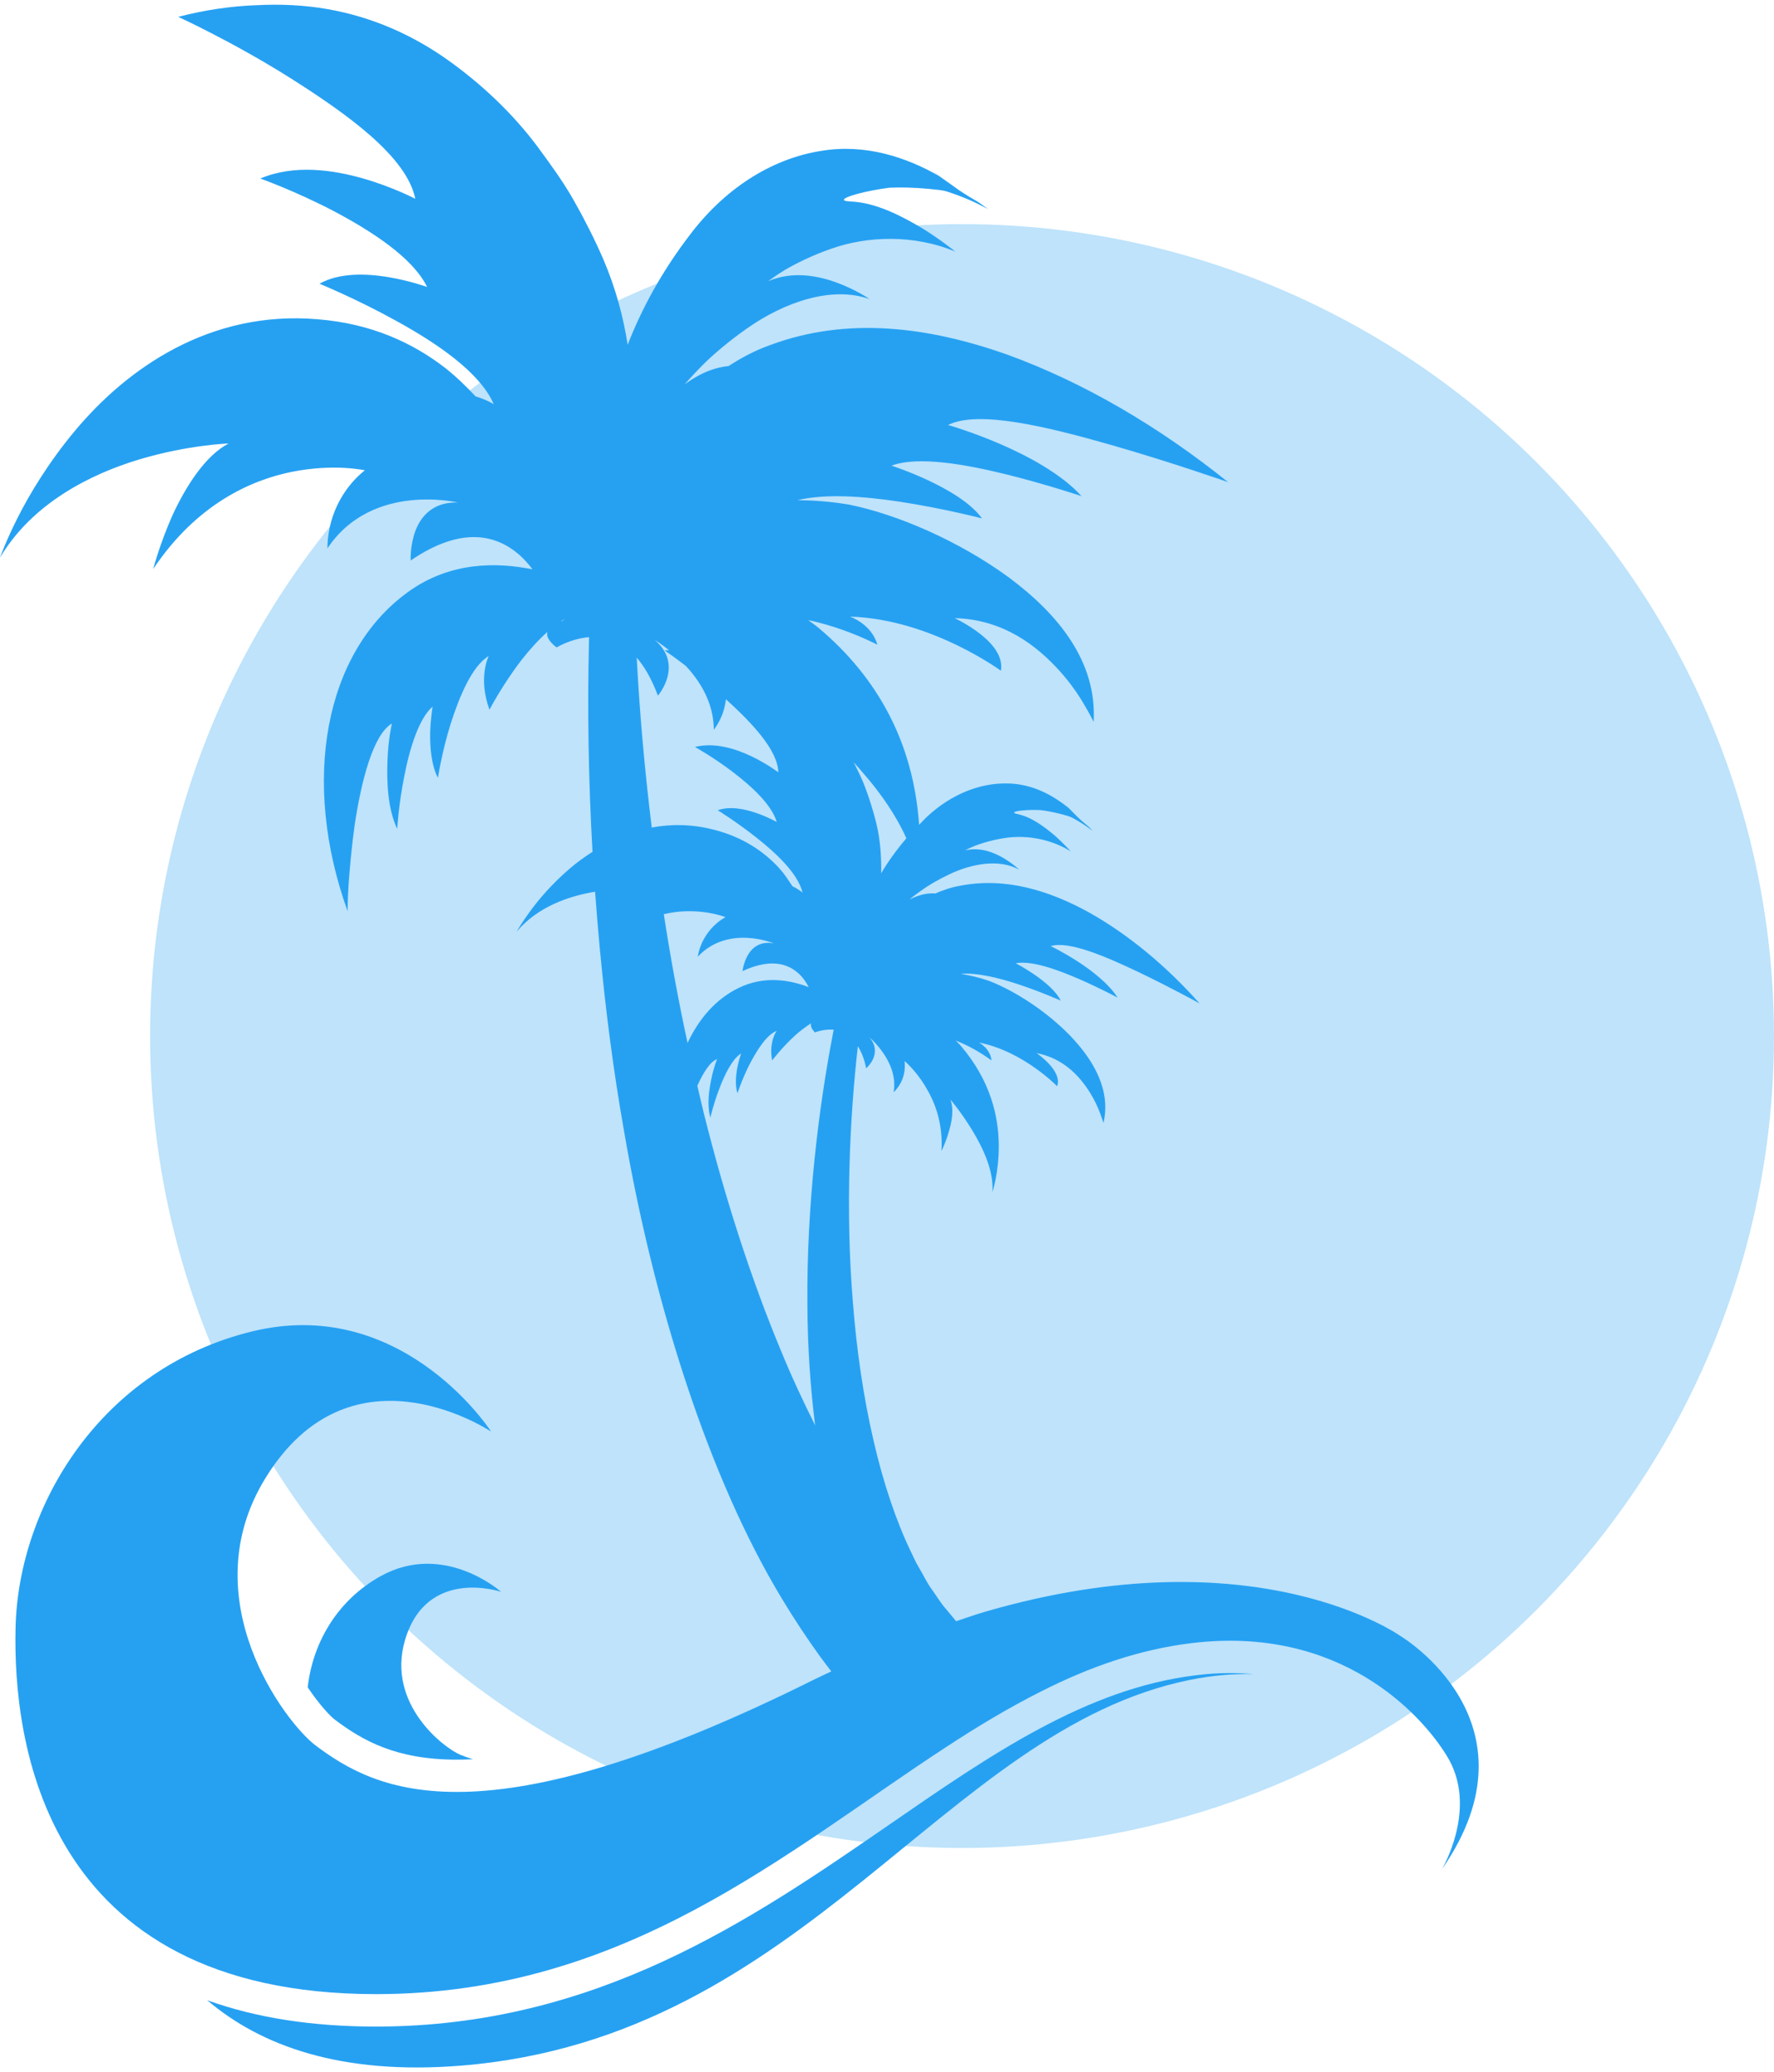 <?xml version="1.0" encoding="utf-8"?>
<!-- Generator: Adobe Illustrator 16.0.0, SVG Export Plug-In . SVG Version: 6.00 Build 0)  -->
<!DOCTYPE svg PUBLIC "-//W3C//DTD SVG 1.1//EN" "http://www.w3.org/Graphics/SVG/1.1/DTD/svg11.dtd">
<svg version="1.1" id="Calque_1" xmlns="http://www.w3.org/2000/svg" xmlns:xlink="http://www.w3.org/1999/xlink" x="0px" y="0px"
	 width="27.396px" height="32px" viewBox="0 0 27.396 32" enable-background="new 0 0 27.396 32" xml:space="preserve">
<g>
	<g opacity="0.3">
		<circle fill="#26A1F2" cx="14.857" cy="16" r="12.539"/>
	</g>
	<g>
		<path fill="#26A1F2" d="M14.187,2.449c0.017,0.016,0.041,0.038,0.064,0.058c-0.039-0.034-0.07-0.063-0.096-0.087
			C14.166,2.43,14.173,2.437,14.187,2.449z"/>
		<path fill="#26A1F2" d="M14.155,2.419c-0.055-0.051-0.092-0.086-0.092-0.086S14.101,2.369,14.155,2.419z"/>
		<path fill="#26A1F2" d="M14.279,2.533c0.002,0.001,0.005,0.004,0.007,0.005c-0.015-0.012-0.023-0.021-0.035-0.031
			C14.263,2.517,14.267,2.522,14.279,2.533z"/>
		<path fill="#26A1F2" d="M14.502,2.715c0.009,0.007,0.015,0.013,0.023,0.02c0.015,0.011,0.029,0.021,0.045,0.032
			C14.548,2.749,14.521,2.731,14.502,2.715z"/>
		<path fill="#26A1F2" d="M14.463,2.687c0.012,0.008,0.027,0.02,0.039,0.028c-0.082-0.063-0.157-0.125-0.216-0.177
			C14.334,2.58,14.391,2.628,14.463,2.687z"/>
		<path fill="#26A1F2" d="M16.485,12.458c0.005,0.005,0.012,0.012,0.017,0.018c-0.039-0.042-0.074-0.083-0.103-0.117
			C16.423,12.387,16.45,12.419,16.485,12.458z"/>
		<path fill="#26A1F2" d="M16.502,12.476c0.005,0.005,0.008,0.009,0.013,0.014c0.009,0.008,0.017,0.017,0.024,0.025
			C16.528,12.502,16.514,12.488,16.502,12.476z"/>
		<path fill="#26A1F2" d="M16.339,12.282c-0.024-0.032-0.041-0.055-0.041-0.055S16.314,12.25,16.339,12.282z"/>
		<path fill="#26A1F2" d="M16.354,12.302c0.01,0.012,0.022,0.028,0.035,0.044c-0.021-0.026-0.037-0.047-0.051-0.065
			C16.345,12.289,16.348,12.293,16.354,12.302z"/>
		<polygon fill="#26A1F2" points="16.397,12.357 16.399,12.359 16.39,12.347 		"/>
		<path fill="#26A1F2" d="M21.637,25.272c0,0-2.225-1.606-6.431-0.379c-0.143,0.041-0.295,0.096-0.441,0.144
			c-0.016-0.02-0.031-0.04-0.05-0.061c-0.047-0.056-0.1-0.12-0.155-0.186c-0.023-0.033-0.048-0.064-0.071-0.1
			c-0.027-0.042-0.058-0.086-0.089-0.13c-0.06-0.079-0.11-0.175-0.166-0.276c-0.029-0.052-0.058-0.103-0.088-0.155
			c-0.028-0.055-0.053-0.113-0.082-0.172c-0.223-0.463-0.424-1.055-0.575-1.715c-0.153-0.658-0.26-1.386-0.317-2.12
			c-0.119-1.424-0.049-2.87,0.076-3.966c0.052,0.086,0.099,0.191,0.128,0.342c0,0,0.067-0.057,0.107-0.144
			c0.038-0.087,0.053-0.206-0.056-0.334c0,0,0.111,0.093,0.214,0.244c0.105,0.152,0.199,0.361,0.16,0.603
			c0,0,0.049-0.042,0.097-0.123c0.047-0.081,0.089-0.2,0.072-0.357c0,0,0.162,0.134,0.31,0.373c0.072,0.119,0.148,0.265,0.197,0.435
			c0.048,0.169,0.076,0.362,0.062,0.58c0,0,0.062-0.121,0.108-0.28c0.051-0.159,0.088-0.355,0.031-0.514
			c0,0,0.175,0.205,0.341,0.482c0.169,0.279,0.33,0.627,0.307,0.947c0,0,0.104-0.31,0.098-0.739
			c-0.006-0.431-0.125-0.981-0.587-1.521c-0.024-0.029-0.051-0.053-0.077-0.08c0.103,0.04,0.199,0.087,0.281,0.133
			c0.163,0.091,0.271,0.174,0.271,0.174c-0.019-0.186-0.193-0.277-0.193-0.277c0.357,0.072,0.658,0.245,0.869,0.395
			c0.21,0.149,0.338,0.28,0.338,0.28c0.042-0.121-0.035-0.246-0.125-0.344c-0.091-0.098-0.193-0.168-0.193-0.168
			c0.415,0.081,0.662,0.354,0.82,0.603c0.078,0.125,0.131,0.244,0.163,0.331c0.033,0.088,0.05,0.145,0.05,0.145
			c0.115-0.501-0.142-0.958-0.512-1.345c-0.376-0.388-0.869-0.701-1.258-0.85c-0.148-0.052-0.292-0.083-0.433-0.108
			c0.25-0.019,0.576,0.06,0.868,0.155c0.368,0.121,0.675,0.259,0.675,0.259c-0.074-0.15-0.25-0.294-0.403-0.4
			c-0.155-0.106-0.291-0.177-0.291-0.177c0.242-0.046,0.633,0.095,0.967,0.239c0.332,0.145,0.605,0.291,0.605,0.291
			c-0.141-0.219-0.401-0.419-0.624-0.563c-0.222-0.143-0.409-0.232-0.409-0.232c0.279-0.086,0.847,0.159,1.352,0.399
			c0.502,0.24,0.947,0.486,0.947,0.486c-0.506-0.568-1.08-1.051-1.7-1.401c-0.617-0.341-1.296-0.554-2.003-0.415
			c-0.136,0.024-0.259,0.067-0.377,0.118c-0.106-0.008-0.236,0.011-0.399,0.093c0,0,0.066-0.057,0.175-0.134
			c0.108-0.079,0.267-0.173,0.438-0.254c0.347-0.166,0.774-0.243,1.079-0.073c0,0-0.098-0.096-0.25-0.184
			c-0.151-0.087-0.359-0.167-0.585-0.113c0,0,0.061-0.034,0.163-0.075c0.104-0.039,0.25-0.083,0.413-0.11
			c0.329-0.06,0.729-0.005,1.055,0.199c0,0-0.103-0.118-0.252-0.249c-0.15-0.126-0.347-0.278-0.563-0.325
			c-0.108-0.022-0.057-0.045,0.083-0.058c0.069-0.006,0.159-0.009,0.263-0.005c0.102,0.012,0.216,0.035,0.329,0.064
			c0.057,0.018,0.114,0.027,0.168,0.056c0.054,0.029,0.106,0.059,0.156,0.091s0.098,0.066,0.143,0.101
			c0.005,0.003,0.015,0.012,0.014,0.01l-0.03-0.031c-0.021-0.021-0.042-0.044-0.059-0.055c-0.035-0.029-0.068-0.058-0.1-0.086
			c-0.045-0.041-0.082-0.079-0.119-0.118c-0.01-0.008-0.018-0.017-0.027-0.026c0.002,0.002,0.005,0.004,0.007,0.006
			c-0.01-0.011-0.022-0.021-0.031-0.031c-0.004-0.004-0.008-0.008-0.012-0.012c-0.248-0.202-0.576-0.382-0.968-0.38
			c-0.388-0.004-0.831,0.151-1.223,0.517c-0.043,0.04-0.079,0.081-0.119,0.122c-0.012-0.161-0.031-0.338-0.066-0.527
			c-0.138-0.759-0.512-1.696-1.486-2.514c-0.054-0.045-0.107-0.08-0.16-0.12c0.192,0.039,0.377,0.096,0.536,0.152
			c0.313,0.113,0.531,0.227,0.531,0.227c-0.09-0.322-0.424-0.434-0.424-0.434c0.654,0.022,1.235,0.24,1.653,0.441
			c0.415,0.202,0.679,0.395,0.679,0.395c0.038-0.225-0.134-0.423-0.323-0.571c-0.189-0.147-0.39-0.241-0.39-0.241
			c0.756,0.02,1.273,0.43,1.627,0.823c0.176,0.197,0.304,0.392,0.387,0.537c0.085,0.145,0.131,0.242,0.131,0.242
			c0.054-0.921-0.534-1.652-1.303-2.226c-0.78-0.573-1.742-0.982-2.473-1.129c-0.278-0.047-0.542-0.066-0.795-0.069
			c0.436-0.105,1.036-0.058,1.577,0.024c0.687,0.105,1.27,0.258,1.27,0.258c-0.175-0.243-0.529-0.446-0.831-0.588
			c-0.305-0.143-0.567-0.227-0.567-0.227c0.415-0.153,1.147-0.019,1.778,0.136c0.63,0.157,1.157,0.335,1.157,0.335
			c-0.313-0.346-0.834-0.623-1.27-0.811c-0.434-0.186-0.791-0.288-0.791-0.288c0.469-0.235,1.543,0.03,2.506,0.305
			c0.96,0.275,1.819,0.578,1.819,0.578c-1.063-0.853-2.221-1.538-3.42-1.973c-1.19-0.419-2.454-0.595-3.663-0.14
			c-0.232,0.083-0.438,0.195-0.631,0.32c-0.189,0.018-0.415,0.089-0.678,0.283c0,0,0.101-0.12,0.269-0.29s0.42-0.383,0.7-0.579
			c0.564-0.395,1.297-0.658,1.886-0.448c0,0-0.201-0.141-0.497-0.251c-0.293-0.108-0.684-0.189-1.067-0.026
			c0,0,0.098-0.077,0.267-0.18c0.173-0.099,0.417-0.221,0.697-0.318c0.563-0.202,1.288-0.225,1.923,0.041
			c0,0-0.215-0.178-0.519-0.366c-0.304-0.178-0.696-0.389-1.09-0.407c-0.198-0.007-0.114-0.063,0.128-0.126
			c0.121-0.031,0.281-0.063,0.463-0.087c0.186-0.009,0.392-0.002,0.602,0.017c0.104,0.014,0.211,0.013,0.313,0.05
			C14.753,3,14.854,3.038,14.952,3.08c0.098,0.042,0.192,0.088,0.282,0.136c0.008,0.004,0.028,0.016,0.026,0.014l-0.064-0.046
			c-0.042-0.03-0.087-0.065-0.118-0.081c-0.071-0.04-0.138-0.081-0.201-0.122c-0.08-0.051-0.146-0.101-0.215-0.15
			c-0.03-0.021-0.062-0.043-0.092-0.065c0.005,0.003,0.01,0.007,0.015,0.011c-0.019-0.014-0.041-0.028-0.06-0.042
			c-0.008-0.006-0.017-0.011-0.024-0.018c-0.498-0.284-1.133-0.503-1.824-0.386c-0.686,0.107-1.424,0.513-2.007,1.275
			C10.219,4.19,9.905,4.779,9.693,5.325C9.626,4.894,9.509,4.452,9.318,4.006C9.18,3.687,9.025,3.385,8.862,3.096
			C8.699,2.807,8.5,2.536,8.308,2.274C7.918,1.75,7.435,1.296,6.905,0.919C6.372,0.543,5.758,0.264,5.059,0.141
			C4.71,0.079,4.336,0.06,3.949,0.081C3.567,0.095,3.168,0.153,2.752,0.26c0,0,0.851,0.39,1.726,0.942
			C5.354,1.756,6.283,2.417,6.413,3.07c0,0-0.336-0.178-0.802-0.313c-0.467-0.133-1.063-0.223-1.591,0c0,0,0.538,0.192,1.126,0.499
			c0.587,0.31,1.228,0.721,1.45,1.176c0,0-0.263-0.096-0.601-0.153C5.657,4.224,5.241,4.208,4.934,4.382c0,0,0.565,0.23,1.186,0.574
			c0.625,0.343,1.294,0.795,1.505,1.287c0,0-0.103-0.069-0.28-0.121c-0.143-0.152-0.294-0.3-0.465-0.436
			C6.383,5.3,5.743,4.998,4.911,4.931C3.246,4.787,1.966,5.683,1.154,6.657C0.756,7.133,0.456,7.63,0.271,7.998S0,8.612,0,8.612
			c0.496-0.837,1.393-1.289,2.148-1.516C2.905,6.869,3.53,6.849,3.53,6.849C3.163,7.041,2.863,7.525,2.661,7.963
			C2.468,8.398,2.366,8.787,2.366,8.787c0.67-1,1.507-1.374,2.15-1.502c0.647-0.128,1.118-0.022,1.118-0.022
			c-0.3,0.241-0.449,0.546-0.519,0.787c-0.065,0.24-0.058,0.418-0.058,0.418c0.346-0.52,0.86-0.694,1.274-0.74
			c0.416-0.046,0.741,0.033,0.741,0.033C6.692,7.747,6.5,7.971,6.415,8.199S6.342,8.656,6.342,8.656
			c0.811-0.554,1.342-0.377,1.673-0.092c0.081,0.071,0.149,0.149,0.208,0.228C7.67,8.682,6.956,8.671,6.304,9.14
			c-1.297,0.935-1.657,2.928-0.936,4.931c0,0-0.001-0.16,0.015-0.406c0.017-0.246,0.046-0.577,0.093-0.918
			c0.103-0.683,0.284-1.401,0.576-1.573c0,0-0.057,0.245-0.068,0.571c-0.012,0.327,0,0.736,0.15,1.055c0,0,0.022-0.382,0.109-0.809
			c0.081-0.427,0.226-0.897,0.438-1.079c0,0-0.031,0.181-0.038,0.41c-0.004,0.229,0.021,0.504,0.12,0.69c0,0,0.06-0.396,0.195-0.829
			c0.138-0.433,0.334-0.9,0.59-1.052c0,0-0.171,0.331,0.011,0.829c0,0,0.206-0.396,0.504-0.779c0.119-0.151,0.252-0.299,0.39-0.422
			C8.437,9.82,8.465,9.898,8.596,9.999c0,0,0.22-0.137,0.501-0.159c0,0.05-0.003,0.101-0.003,0.151
			c-0.022,0.932-0.009,2.012,0.056,3.164c-0.128,0.082-0.248,0.169-0.355,0.262c-0.264,0.226-0.475,0.472-0.609,0.657
			c-0.136,0.185-0.207,0.313-0.207,0.313c0.322-0.381,0.797-0.548,1.211-0.616c0.022,0.305,0.048,0.613,0.077,0.926
			c0,0-0.001,0.003-0.001,0.003c0,0,0.001-0.001,0.002-0.001c0.085,0.906,0.204,1.835,0.368,2.762
			c0.462,2.699,1.317,5.372,2.436,7.223c0.194,0.323,0.396,0.626,0.594,0.9c0.058,0.08,0.115,0.153,0.172,0.228
			c-0.087,0.042-0.172,0.079-0.26,0.123c-5.125,2.558-6.755,1.735-7.705,1.02c-0.462-0.346-1.925-2.267-0.77-4.134
			c1.288-2.088,3.337-0.805,3.481-0.713c-0.085-0.132-1.438-2.095-3.688-1.547c-2.33,0.567-3.616,2.686-3.656,4.586
			c-0.039,1.693,0.399,5.649,5.566,5.649c3.848,0,6.325-2.194,8.783-3.801c0.495-0.326,0.99-0.623,1.495-0.877
			c0.738-0.373,1.502-0.644,2.32-0.743c2.28-0.277,3.54,1.085,3.942,1.746c0.449,0.732,0.011,1.587-0.075,1.742
			C23.841,26.592,21.637,25.272,21.637,25.272z M13.997,12.946c-0.155,0.182-0.285,0.364-0.389,0.541
			c0.004-0.25-0.011-0.506-0.076-0.777c-0.047-0.188-0.104-0.369-0.168-0.542c-0.05-0.136-0.115-0.265-0.179-0.394
			c0.054,0.06,0.109,0.121,0.164,0.187C13.598,12.248,13.837,12.588,13.997,12.946z M8.661,9.596
			c0.021-0.015,0.042-0.028,0.063-0.04C8.7,9.576,8.682,9.59,8.682,9.59S8.674,9.592,8.661,9.596z M9.833,10.156
			c0.119,0.138,0.23,0.327,0.327,0.587c0,0,0.104-0.12,0.148-0.287c0.042-0.166,0.032-0.378-0.197-0.574c0,0,0.096,0.059,0.222,0.16
			c-0.023,0.002-0.047,0-0.07,0.002c0,0,0.135,0.092,0.326,0.238c0.221,0.236,0.431,0.566,0.435,0.987c0,0,0.074-0.089,0.134-0.245
			c0.023-0.063,0.042-0.141,0.053-0.225c0.403,0.367,0.798,0.781,0.809,1.128c0,0-0.169-0.128-0.412-0.246
			c-0.245-0.116-0.564-0.221-0.876-0.146c0,0,0.278,0.155,0.573,0.378c0.295,0.224,0.61,0.509,0.69,0.781
			c0,0-0.136-0.077-0.316-0.139c-0.181-0.062-0.408-0.109-0.595-0.042c0,0,0.29,0.178,0.601,0.425
			c0.313,0.247,0.639,0.557,0.709,0.847c0,0-0.057-0.051-0.156-0.098c-0.063-0.094-0.123-0.189-0.202-0.277
			c-0.237-0.258-0.562-0.483-1.014-0.597c-0.338-0.087-0.659-0.089-0.957-0.033C9.949,11.839,9.874,10.948,9.833,10.156z
			 M10.587,14.073c0.368-0.011,0.617,0.091,0.617,0.091c-0.188,0.105-0.298,0.259-0.358,0.385c-0.059,0.126-0.07,0.225-0.07,0.225
			c0.239-0.254,0.538-0.303,0.771-0.29c0.233,0.013,0.405,0.086,0.405,0.086c-0.21-0.042-0.337,0.064-0.404,0.182
			c-0.066,0.117-0.082,0.245-0.082,0.245c0.496-0.23,0.773-0.084,0.93,0.103c0.037,0.047,0.068,0.097,0.093,0.145
			c-0.294-0.112-0.686-0.183-1.088,0.015c-0.347,0.171-0.608,0.472-0.783,0.847c-0.145-0.668-0.266-1.334-0.367-1.989
			C10.369,14.09,10.483,14.076,10.587,14.073z M12.061,20.861c-0.466-1.118-0.868-2.372-1.188-3.653
			c-0.037-0.146-0.069-0.294-0.104-0.441c0.093-0.204,0.196-0.37,0.305-0.411c0,0-0.053,0.129-0.089,0.308
			c-0.037,0.178-0.068,0.405-0.015,0.595c0,0,0.047-0.208,0.135-0.436c0.084-0.228,0.206-0.473,0.34-0.554
			c0,0-0.034,0.097-0.059,0.222c-0.023,0.125-0.035,0.279,0.003,0.391c0,0,0.069-0.212,0.183-0.438
			c0.117-0.226,0.267-0.464,0.422-0.524c0,0-0.124,0.166-0.07,0.457c0,0,0.15-0.199,0.35-0.382c0.079-0.072,0.165-0.137,0.252-0.192
			c-0.011,0.032-0.002,0.076,0.059,0.141c0,0,0.134-0.055,0.29-0.042c-0.005,0.028-0.011,0.056-0.016,0.083
			c-0.215,1.118-0.404,2.632-0.39,4.162c0.002,0.628,0.043,1.259,0.119,1.864C12.405,21.646,12.227,21.266,12.061,20.861z"/>
		<path fill="#26A1F2" d="M18.466,25.872c-1.686,0.204-3.169,1.226-4.739,2.311c-2.117,1.458-4.516,3.114-7.923,3.114
			c-0.978,0-1.848-0.134-2.604-0.407c0.829,0.706,2.07,1.16,3.924,1.01c5.324-0.431,7.443-5.18,11.243-5.955
			c0.354-0.072,0.683-0.1,0.989-0.09c-0.114-0.012-0.234-0.017-0.358-0.017C18.825,25.837,18.645,25.849,18.466,25.872z"/>
		<path fill="#26A1F2" d="M7.738,24.583c0,0-0.88-0.785-1.86-0.242c-0.69,0.384-1.052,1.054-1.126,1.717
			c0.179,0.267,0.349,0.447,0.419,0.499c0.426,0.322,0.946,0.618,1.882,0.618c0.081,0,0.167-0.002,0.251-0.007
			c-0.069-0.02-0.132-0.042-0.191-0.067c-0.249-0.099-1.146-0.78-0.86-1.767C6.586,24.191,7.738,24.583,7.738,24.583z"/>
	</g>
</g>
</svg>
